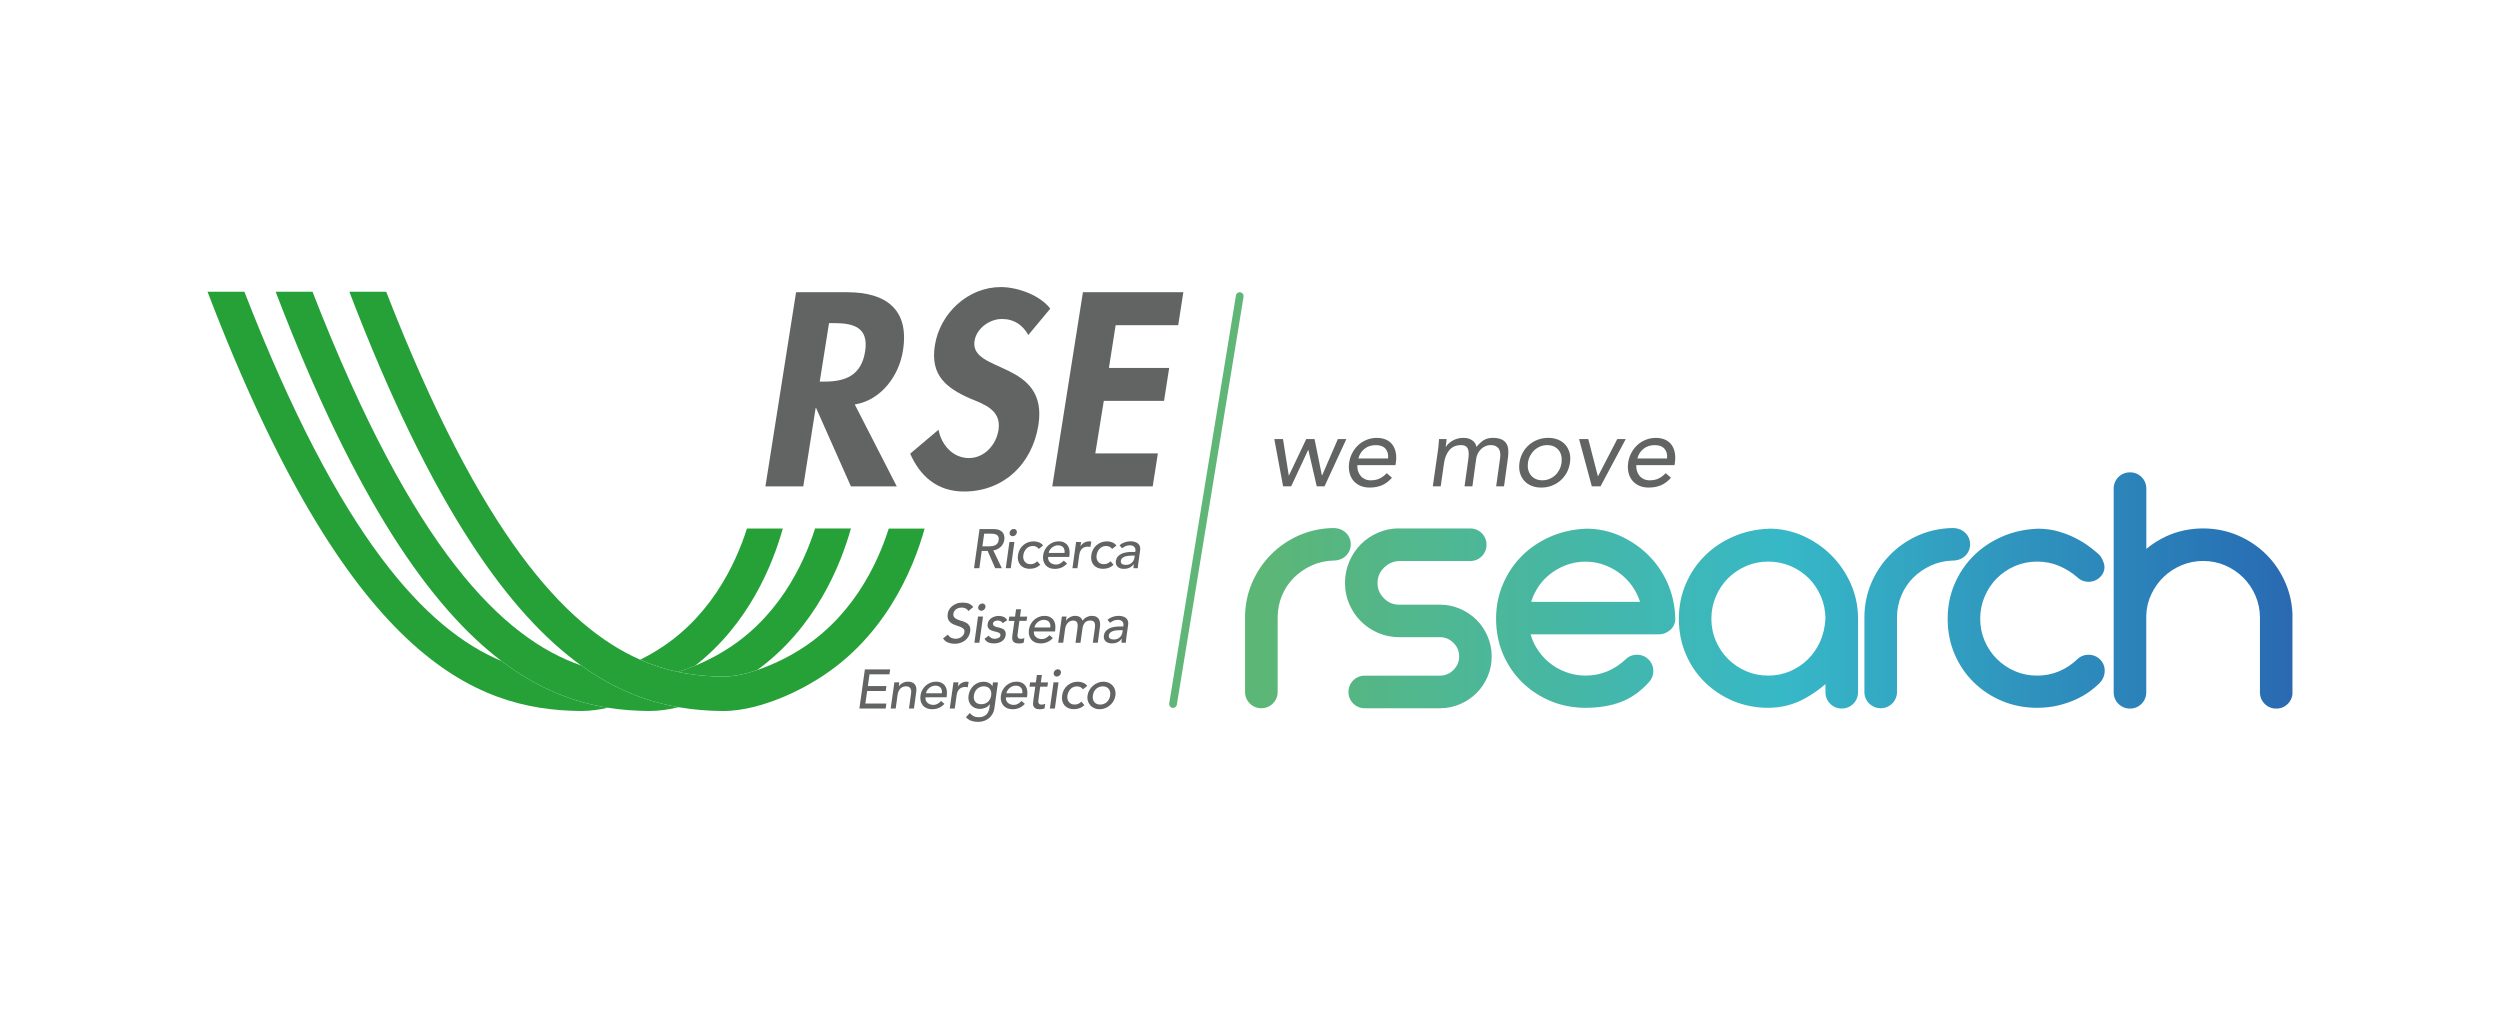 <?xml version="1.0" encoding="UTF-8"?>
<!-- Generator: Adobe Illustrator 27.4.1, SVG Export Plug-In . SVG Version: 6.00 Build 0)  -->
<svg xmlns="http://www.w3.org/2000/svg" xmlns:xlink="http://www.w3.org/1999/xlink" version="1.1" id="Livello_1" x="0px" y="0px" viewBox="0 0 841.89 339.76" style="enable-background:new 0 0 841.89 339.76;" xml:space="preserve">
<style type="text/css">
	.st0{fill:#5FB677;}
	
		.st1{clip-path:url(#SVGID_00000051375042132334168410000001737815975333348499_);fill:url(#SVGID_00000140016517096830090300000014784100503134360255_);}
	.st2{fill:#626464;}
	.st3{fill:#25A138;}
</style>
<g>
	<path class="st0" d="M417.7,98.43c-0.7-0.13-1.37,0.36-1.49,1.07l-22.47,137.39c-0.11,0.7,0.37,1.37,1.09,1.49   c0.07,0.01,0.13,0.01,0.2,0.01c0.64,0,1.18-0.46,1.28-1.09l22.47-137.39C418.88,99.21,418.4,98.54,417.7,98.43z"></path>
	<g>
		<defs>
			<path id="SVGID_1_" d="M517.4,198.64c1.09-1.91,2.49-3.57,4.15-4.95c1.67-1.39,3.59-2.51,5.7-3.33c2.08-0.81,4.32-1.22,6.66-1.22     c2.33,0,4.57,0.41,6.66,1.22c2.11,0.82,4.03,1.95,5.7,3.34c1.66,1.38,3.09,3.05,4.22,4.97c0.75,1.27,1.35,2.61,1.8,4.01h-36.65     C516.08,201.26,516.67,199.91,517.4,198.64 M534.07,178.05c-4.28,0.17-8.31,1.07-11.98,2.68c-3.67,1.61-6.9,3.79-9.59,6.48     c-2.7,2.7-4.84,5.89-6.37,9.49c-1.54,3.61-2.32,7.54-2.32,11.68c0,4.3,0.8,8.33,2.38,11.99c1.57,3.65,3.76,6.84,6.51,9.5     c2.73,2.65,5.94,4.75,9.55,6.24c3.61,1.49,7.53,2.25,11.67,2.25c4.43,0,8.41-0.65,11.84-1.93c3.5-1.31,6.67-3.53,9.44-6.62     c1.02-1.04,1.56-2.37,1.56-3.84c0-1.5-0.55-2.84-1.6-3.89c-1.04-1.04-2.39-1.6-3.89-1.6c-1.49,0-2.83,0.55-3.87,1.58     c-1.78,1.7-3.84,3.05-6.11,4.01c-2.26,0.95-4.74,1.44-7.37,1.44c-2.34,0-4.6-0.41-6.73-1.23c-2.14-0.82-4.07-1.95-5.74-3.37     c-1.67-1.42-3.09-3.13-4.23-5.09c-0.77-1.32-1.36-2.72-1.77-4.2h43.2c1.39,0,2.68-0.5,3.84-1.5c0.89-0.77,1.9-2.18,1.64-4.59     c-0.17-4.03-1.08-7.87-2.68-11.41c-1.61-3.55-3.82-6.7-6.55-9.36c-2.72-2.64-5.88-4.77-9.38-6.34     c-3.55-1.59-7.37-2.39-11.36-2.39L534.07,178.05z M588.04,226.03c-2.31-0.99-4.37-2.38-6.11-4.12c-1.74-1.74-3.13-3.79-4.12-6.11     c-0.99-2.29-1.49-4.79-1.49-7.42c0-2.63,0.5-5.15,1.5-7.49c0.99-2.35,2.38-4.42,4.12-6.16c1.74-1.74,3.79-3.13,6.11-4.12     c2.3-0.99,4.79-1.49,7.42-1.49c2.63,0,5.15,0.5,7.48,1.49c2.35,1,4.42,2.38,6.16,4.12c1.74,1.74,3.12,3.81,4.12,6.16     c0.99,2.33,1.49,4.83,1.5,7.44c-0.15,2.79-0.75,5.37-1.77,7.68c-1.03,2.32-2.44,4.35-4.18,6.06c-1.74,1.7-3.78,3.05-6.05,4.01     c-2.26,0.95-4.7,1.44-7.25,1.44C592.83,227.52,590.34,227.02,588.04,226.03 M595.62,178.05c-4.28,0.17-8.31,1.07-11.98,2.68     c-3.67,1.61-6.9,3.79-9.59,6.48c-2.7,2.7-4.84,5.89-6.37,9.49c-1.54,3.61-2.32,7.54-2.32,11.68c0,4.3,0.8,8.33,2.38,11.99     c1.57,3.65,3.76,6.84,6.51,9.5c2.73,2.65,5.94,4.75,9.55,6.24c3.61,1.49,7.53,2.25,11.67,2.25c4.53,0,8.8-1.13,12.7-3.35     c2.39-1.36,4.59-2.91,6.56-4.63v2.73c0,1.5,0.55,2.84,1.6,3.89c1.04,1.04,2.39,1.6,3.89,1.6c1.5,0,2.84-0.55,3.89-1.6     c1.04-1.05,1.6-2.39,1.6-3.89v-24.74c0-4.15-0.82-8.11-2.44-11.77c-1.61-3.63-3.81-6.86-6.54-9.59     c-2.73-2.73-5.93-4.93-9.52-6.54c-3.62-1.62-7.49-2.45-11.48-2.45L595.62,178.05z M686.14,178.05     c-4.28,0.17-8.31,1.07-11.98,2.68c-3.67,1.61-6.9,3.79-9.59,6.48c-2.7,2.7-4.84,5.89-6.37,9.49c-1.54,3.61-2.32,7.54-2.32,11.68     c0,4.3,0.8,8.34,2.38,11.99c1.57,3.65,3.76,6.84,6.51,9.5c2.73,2.65,5.95,4.75,9.55,6.24c3.61,1.49,7.53,2.25,11.67,2.25     c2.57,0,4.98-0.28,7.18-0.81c2.18-0.53,4.19-1.23,5.97-2.05c1.78-0.83,3.35-1.74,4.66-2.71c1.28-0.95,2.31-1.82,3.08-2.58     c1.2-1.19,1.83-2.58,1.89-4.11c0.06-1.56-0.47-2.95-1.54-4.01c-1.04-1.04-2.39-1.6-3.89-1.6c-1.49,0-2.83,0.55-3.87,1.58     c-1.78,1.7-3.84,3.06-6.11,4.01c-2.26,0.95-4.74,1.44-7.37,1.44c-2.63,0-5.12-0.5-7.42-1.49c-2.31-1-4.37-2.38-6.11-4.12     c-1.74-1.74-3.13-3.79-4.12-6.11c-0.99-2.29-1.49-4.79-1.49-7.42c0-2.63,0.5-5.15,1.5-7.49c0.99-2.35,2.38-4.42,4.12-6.16     c1.74-1.74,3.79-3.13,6.11-4.12c2.3-0.99,4.79-1.49,7.42-1.49c2.63,0,5.11,0.48,7.37,1.44c2.29,0.96,4.35,2.25,6.14,3.81     c1.04,1.01,2.36,1.55,3.84,1.55c1.5,0,2.84-0.55,3.89-1.6c1.35-1.35,1.78-3.04,1.21-4.76c-0.46-1.38-1.04-2.36-1.77-2.98     c-0.82-0.74-1.85-1.57-3.15-2.55c-1.33-1-2.86-1.94-4.55-2.8c-1.7-0.87-3.62-1.62-5.71-2.24c-2.15-0.63-4.52-0.95-7.03-0.95     L686.14,178.05z M471.19,177.93c-2.51,0-4.9,0.49-7.12,1.44c-2.2,0.95-4.15,2.27-5.79,3.91c-1.65,1.65-2.96,3.62-3.91,5.86     c-0.95,2.25-1.44,4.66-1.44,7.17c0,2.51,0.48,4.91,1.44,7.12c0.95,2.2,2.27,4.15,3.91,5.79c1.64,1.64,3.59,2.96,5.79,3.91     c2.22,0.96,4.61,1.44,7.12,1.44h13.72c1.77,0,3.26,0.63,4.55,1.92c1.29,1.29,1.92,2.78,1.92,4.56c0,1.77-0.63,3.26-1.92,4.56     c-1.29,1.29-2.78,1.92-4.55,1.92h-25.32c-1.5,0-2.84,0.55-3.89,1.6c-1.04,1.04-1.6,2.39-1.6,3.89c0,1.5,0.55,2.84,1.6,3.89     c1.04,1.04,2.39,1.6,3.89,1.6h25.32c2.35,0,4.63-0.46,6.76-1.38c2.12-0.91,3.99-2.17,5.56-3.73c1.57-1.57,2.83-3.44,3.73-5.56     c0.92-2.14,1.38-4.41,1.38-6.77c0-2.35-0.46-4.63-1.38-6.77c-0.91-2.12-2.17-4-3.73-5.56c-1.57-1.57-3.44-2.82-5.56-3.73     c-2.14-0.92-4.41-1.38-6.76-1.38h-13.72c-2.01,0-3.69-0.7-5.14-2.15c-1.45-1.45-2.16-3.13-2.16-5.14c0-2.01,0.71-3.69,2.16-5.14     c1.46-1.46,3.15-2.2,5.17-2.27h23.89c1.5,0,2.84-0.55,3.89-1.6c1.04-1.04,1.6-2.39,1.6-3.88c0-1.5-0.55-2.84-1.6-3.89     c-1.04-1.04-2.39-1.6-3.89-1.6H471.19z M448.87,177.82c-4.06,0.08-7.92,0.93-11.49,2.5c-3.56,1.57-6.73,3.76-9.42,6.49     c-2.69,2.73-4.83,5.94-6.36,9.54c-1.54,3.61-2.32,7.5-2.32,11.57v25.09c0,1.5,0.55,2.84,1.6,3.89c1.04,1.04,2.39,1.6,3.89,1.6     c1.5,0,2.84-0.55,3.89-1.6c1.04-1.04,1.6-2.39,1.6-3.89v-25.09c0-2.56,0.49-5.02,1.44-7.32c0.96-2.31,2.3-4.33,4-6.03     c1.71-1.71,3.74-3.1,6.02-4.14c2.26-1.02,4.69-1.58,7.24-1.65c1.72-0.01,3.14-0.53,4.23-1.56c1.11-1.05,1.69-2.4,1.69-3.92     c0-1.52-0.58-2.87-1.69-3.92c-1.09-1.04-2.53-1.56-4.26-1.56H448.87z M657.44,177.82c-4.06,0.08-7.92,0.93-11.49,2.5     c-3.56,1.57-6.73,3.76-9.42,6.49c-2.69,2.73-4.83,5.94-6.36,9.54c-1.54,3.61-2.32,7.5-2.32,11.57v25.09c0,1.5,0.55,2.84,1.6,3.89     c1.05,1.04,2.39,1.6,3.89,1.6c1.5,0,2.84-0.55,3.89-1.6c1.04-1.04,1.6-2.39,1.6-3.89v-25.09c0-2.56,0.49-5.02,1.44-7.32     c0.96-2.31,2.3-4.33,4-6.03c1.71-1.71,3.74-3.1,6.02-4.14c2.26-1.02,4.69-1.58,7.24-1.65c1.72-0.01,3.14-0.53,4.23-1.56     c1.11-1.05,1.69-2.4,1.69-3.92c0-1.52-0.59-2.87-1.69-3.92c-1.09-1.04-2.53-1.56-4.26-1.56H657.44z M713.39,160.65     c-1.04,1.04-1.6,2.39-1.6,3.89v68.59c0,1.5,0.55,2.84,1.6,3.89c1.04,1.04,2.39,1.6,3.89,1.6c1.5,0,2.84-0.55,3.89-1.6     c1.04-1.05,1.6-2.39,1.6-3.89v-25.88c0.07-2.53,0.64-4.93,1.7-7.14c1.07-2.25,2.48-4.21,4.18-5.85c1.71-1.63,3.73-2.95,6.01-3.91     c2.26-0.95,4.7-1.44,7.25-1.44c2.62,0,5.12,0.5,7.42,1.49c2.31,1,4.37,2.39,6.11,4.12c1.74,1.74,3.13,3.79,4.12,6.11     c0.99,2.3,1.49,4.79,1.49,7.42v25.09c0,1.5,0.55,2.84,1.6,3.89c1.05,1.04,2.39,1.6,3.89,1.6c1.5,0,2.84-0.55,3.89-1.6     c1.04-1.04,1.6-2.39,1.6-3.89v-25.09c0-4.14-0.8-8.09-2.38-11.75c-1.57-3.64-3.73-6.85-6.43-9.54c-2.69-2.69-5.9-4.86-9.54-6.43     c-3.66-1.58-7.61-2.38-11.75-2.38c-4.47,0-8.68,0.91-12.51,2.69c-2.42,1.13-4.63,2.53-6.63,4.19v-20.28c0-1.5-0.55-2.84-1.6-3.89     s-2.39-1.6-3.89-1.6C715.78,159.06,714.43,159.61,713.39,160.65"></path>
		</defs>
		<clipPath id="SVGID_00000024713520267723844490000003817935884298822322_">
			<use xlink:href="#SVGID_1_" style="overflow:visible;"></use>
		</clipPath>
		
			<linearGradient id="SVGID_00000086661576376842662920000015119471475343274679_" gradientUnits="userSpaceOnUse" x1="-711.408" y1="2866.481" x2="-710.887" y2="2866.481" gradientTransform="matrix(676.28 0 0 -676.28 481530.25 1938741.125)">
			<stop offset="0" style="stop-color:#5CB675"></stop>
			<stop offset="0.507" style="stop-color:#37B8C7"></stop>
			<stop offset="0.945" style="stop-color:#2873B5"></stop>
			<stop offset="1" style="stop-color:#2B69B1"></stop>
		</linearGradient>
		
			<rect x="419.28" y="159.06" style="clip-path:url(#SVGID_00000024713520267723844490000003817935884298822322_);fill:url(#SVGID_00000086661576376842662920000015119471475343274679_);" width="352.72" height="79.55"></rect>
	</g>
	<g>
		<path class="st2" d="M301.99,163.79h-15.44l-11.71-26.36h-0.17l-4.16,26.36h-12.75l10.32-65.38h17.26    c12.92,0,20.99,5.72,18.73,19.68c-1.3,8.32-7.2,16.65-16.22,18.12L301.99,163.79z M276.06,128.5h1.65    c7.02,0,12.31-2.08,13.61-10.06c1.3-8.06-3.64-9.63-10.41-9.63h-1.73L276.06,128.5z"></path>
		<path class="st2" d="M346.3,112.8c-1.91-3.3-4.68-5.38-8.93-5.38c-4.08,0-8.5,3.12-9.19,7.37c-1.73,11.01,24.97,6.42,21.51,28.36    c-2.08,13.09-11.71,22.37-25.06,22.37c-9.02,0-14.83-5.2-18.12-12.75l9.54-8.06c0.95,5.03,4.77,9.54,10.23,9.54    c5.2,0,9.19-4.42,9.97-9.45c1.04-6.76-4.86-8.67-9.71-10.67c-7.8-3.47-13.35-7.72-11.71-17.86c1.73-10.84,11.19-19.6,22.2-19.6    c5.81,0,13.36,2.86,16.65,7.28L346.3,112.8z"></path>
		<polygon class="st2" points="375.7,109.51 373.44,123.9 393.73,123.9 392,135 371.71,135 368.85,152.69 389.92,152.69     388.18,163.79 354.36,163.79 364.68,98.41 398.5,98.41 396.77,109.51   "></polygon>
		<path class="st2" d="M329.86,178.16h1.71h2.93c0.84,0,1.53,0.12,2.04,0.34c0.52,0.23,0.91,0.52,1.17,0.88    c0.27,0.35,0.43,0.75,0.49,1.19c0.06,0.44,0.06,0.87,0,1.28c-0.06,0.42-0.19,0.83-0.39,1.22c-0.2,0.39-0.46,0.75-0.79,1.06    c-0.33,0.32-0.7,0.58-1.13,0.8c-0.43,0.22-0.89,0.35-1.4,0.4l2.89,6.02h-2.24l-2.55-5.81h-1.99l-0.8,5.81h-1.79L329.86,178.16z     M330.83,183.97h2.35c0.35,0,0.7-0.03,1.04-0.08c0.35-0.06,0.67-0.16,0.96-0.31c0.29-0.15,0.54-0.36,0.74-0.64    c0.2-0.28,0.33-0.64,0.39-1.09c0.06-0.45,0.03-0.81-0.09-1.09c-0.12-0.28-0.31-0.49-0.55-0.64c-0.24-0.15-0.53-0.25-0.87-0.31    c-0.34-0.06-0.68-0.08-1.02-0.08h-2.35L330.83,183.97z"></path>
		<path class="st2" d="M339.93,182.52h1.68l-1.23,8.83h-1.68L339.93,182.52z M339.98,179.35c0.05-0.34,0.21-0.62,0.48-0.87    c0.27-0.24,0.58-0.36,0.91-0.36c0.33,0,0.61,0.12,0.82,0.36c0.21,0.24,0.29,0.53,0.24,0.87c-0.05,0.34-0.21,0.62-0.48,0.87    c-0.27,0.24-0.58,0.36-0.91,0.36c-0.34,0-0.61-0.12-0.82-0.36C340.01,179.97,339.93,179.68,339.98,179.35"></path>
		<path class="st2" d="M349.84,184.86c-0.26-0.32-0.55-0.57-0.86-0.74c-0.32-0.17-0.71-0.25-1.18-0.25c-0.46,0-0.87,0.08-1.24,0.25    c-0.37,0.17-0.68,0.4-0.96,0.69c-0.27,0.29-0.49,0.63-0.66,1.01c-0.17,0.38-0.28,0.77-0.34,1.18c-0.06,0.41-0.05,0.8,0.04,1.16    c0.09,0.37,0.24,0.69,0.45,0.96c0.21,0.27,0.48,0.49,0.81,0.64c0.33,0.16,0.71,0.23,1.14,0.23c0.47,0,0.89-0.08,1.24-0.25    c0.36-0.17,0.7-0.41,1.02-0.74l1.02,1.19c-0.51,0.48-1.07,0.83-1.67,1.04c-0.6,0.21-1.23,0.32-1.87,0.32    c-0.68,0-1.29-0.11-1.83-0.34c-0.53-0.22-0.98-0.54-1.32-0.94c-0.35-0.4-0.6-0.89-0.75-1.45c-0.15-0.57-0.17-1.19-0.07-1.87    c0.09-0.68,0.28-1.31,0.59-1.88c0.3-0.57,0.69-1.06,1.16-1.47c0.47-0.41,1-0.73,1.59-0.96s1.24-0.34,1.94-0.34    c0.65,0,1.25,0.12,1.8,0.34s1.02,0.58,1.39,1.05L349.84,184.86z"></path>
		<path class="st2" d="M352.97,187.55c-0.05,0.38-0.01,0.74,0.11,1.05c0.12,0.32,0.31,0.59,0.55,0.81c0.24,0.22,0.54,0.4,0.88,0.52    c0.34,0.12,0.71,0.19,1.1,0.19c0.52,0,0.99-0.12,1.41-0.36c0.42-0.24,0.82-0.56,1.21-0.96l1.12,0.97    c-1.09,1.21-2.48,1.81-4.16,1.81c-0.7,0-1.31-0.12-1.84-0.35c-0.53-0.24-0.96-0.56-1.29-0.98c-0.34-0.42-0.57-0.91-0.71-1.47    c-0.14-0.57-0.16-1.18-0.06-1.84c0.09-0.66,0.29-1.27,0.6-1.84c0.31-0.57,0.7-1.06,1.16-1.47c0.47-0.42,0.99-0.74,1.58-0.98    c0.59-0.24,1.21-0.35,1.87-0.35c0.78,0,1.43,0.14,1.93,0.41c0.5,0.27,0.9,0.63,1.18,1.07c0.29,0.44,0.47,0.94,0.54,1.49    c0.07,0.55,0.07,1.11,0,1.69l-0.09,0.6H352.97z M358.49,186.21c0.04-0.37,0.02-0.71-0.04-1.02c-0.06-0.31-0.18-0.58-0.36-0.81    c-0.18-0.23-0.41-0.41-0.71-0.54c-0.3-0.13-0.66-0.2-1.09-0.2c-0.41,0-0.8,0.08-1.16,0.23c-0.36,0.16-0.69,0.36-0.97,0.61    c-0.28,0.25-0.51,0.52-0.69,0.83c-0.17,0.31-0.28,0.61-0.32,0.9H358.49z"></path>
		<path class="st2" d="M362.38,182.52h1.68l-0.19,1.36h0.04c0.29-0.47,0.7-0.85,1.23-1.15c0.53-0.29,1.08-0.44,1.64-0.44    c0.27,0,0.52,0.04,0.73,0.11l-0.34,1.81c-0.14-0.04-0.27-0.07-0.4-0.09c-0.13-0.02-0.26-0.04-0.4-0.04    c-0.82,0-1.48,0.23-1.98,0.69c-0.5,0.46-0.81,1.17-0.95,2.14l-0.61,4.43h-1.68L362.38,182.52z"></path>
		<path class="st2" d="M374.52,184.86c-0.26-0.32-0.55-0.57-0.86-0.74c-0.32-0.17-0.71-0.25-1.18-0.25c-0.46,0-0.87,0.08-1.24,0.25    c-0.37,0.17-0.68,0.4-0.96,0.69c-0.27,0.29-0.49,0.63-0.66,1.01c-0.17,0.38-0.28,0.77-0.34,1.18c-0.06,0.41-0.05,0.8,0.04,1.16    c0.09,0.37,0.24,0.69,0.45,0.96c0.21,0.27,0.48,0.49,0.81,0.64c0.33,0.16,0.71,0.23,1.14,0.23c0.47,0,0.89-0.08,1.24-0.25    c0.36-0.17,0.7-0.41,1.02-0.74l1.02,1.19c-0.51,0.48-1.07,0.83-1.67,1.04c-0.6,0.21-1.23,0.32-1.87,0.32    c-0.68,0-1.29-0.11-1.83-0.34c-0.53-0.22-0.98-0.54-1.32-0.94c-0.35-0.4-0.6-0.89-0.74-1.45c-0.15-0.57-0.17-1.19-0.07-1.87    c0.09-0.68,0.28-1.31,0.59-1.88c0.3-0.57,0.69-1.06,1.16-1.47c0.47-0.41,1-0.73,1.59-0.96s1.24-0.34,1.94-0.34    c0.65,0,1.25,0.12,1.8,0.34c0.55,0.23,1.02,0.58,1.39,1.05L374.52,184.86z"></path>
		<path class="st2" d="M376.99,183.6c0.53-0.44,1.13-0.76,1.78-0.98c0.65-0.22,1.29-0.33,1.91-0.33c0.65,0,1.19,0.08,1.64,0.24    c0.45,0.16,0.8,0.38,1.06,0.65c0.26,0.27,0.43,0.59,0.52,0.94c0.09,0.35,0.11,0.72,0.06,1.11l-0.63,4.51    c-0.05,0.31-0.09,0.6-0.11,0.86c-0.03,0.26-0.04,0.51-0.04,0.75h-1.49c0.01-0.22,0.03-0.45,0.05-0.67    c0.02-0.22,0.05-0.45,0.08-0.67h-0.04c-0.46,0.57-0.96,0.98-1.5,1.21c-0.54,0.24-1.15,0.35-1.82,0.35c-0.41,0-0.79-0.06-1.15-0.17    c-0.35-0.11-0.66-0.28-0.9-0.5c-0.25-0.22-0.43-0.5-0.55-0.83c-0.12-0.33-0.15-0.71-0.08-1.15c0.08-0.57,0.27-1.05,0.58-1.43    c0.31-0.39,0.71-0.7,1.18-0.94c0.48-0.24,1.02-0.42,1.62-0.52c0.6-0.11,1.24-0.16,1.91-0.16h1.23l0.06-0.37    c0.04-0.22,0.03-0.45-0.03-0.67c-0.06-0.22-0.16-0.43-0.31-0.61c-0.15-0.18-0.35-0.32-0.6-0.43c-0.25-0.11-0.55-0.16-0.91-0.16    c-0.32,0-0.61,0.03-0.87,0.09c-0.25,0.06-0.48,0.14-0.69,0.23c-0.2,0.09-0.4,0.2-0.58,0.33c-0.18,0.12-0.36,0.24-0.53,0.35    L376.99,183.6z M381.24,187.1c-0.4,0-0.81,0.02-1.23,0.07c-0.42,0.04-0.82,0.13-1.18,0.25c-0.36,0.12-0.67,0.3-0.92,0.52    c-0.25,0.22-0.4,0.51-0.45,0.86c-0.08,0.51,0.04,0.88,0.36,1.1c0.31,0.22,0.76,0.34,1.35,0.34c0.46,0,0.86-0.08,1.21-0.23    c0.34-0.15,0.63-0.36,0.87-0.61c0.24-0.25,0.42-0.52,0.55-0.83c0.13-0.3,0.22-0.61,0.25-0.9l0.09-0.56H381.24z"></path>
		<path class="st2" d="M319.24,213.7c0.25,0.48,0.61,0.84,1.09,1.07c0.48,0.23,0.98,0.34,1.52,0.34c0.3,0,0.61-0.05,0.92-0.14    c0.32-0.09,0.61-0.23,0.89-0.42c0.28-0.19,0.52-0.42,0.73-0.69c0.2-0.27,0.33-0.59,0.38-0.95c0.07-0.51-0.03-0.9-0.32-1.17    c-0.29-0.27-0.66-0.49-1.11-0.67c-0.45-0.18-0.95-0.35-1.49-0.52c-0.54-0.17-1.03-0.4-1.47-0.7c-0.44-0.3-0.79-0.7-1.03-1.2    c-0.25-0.5-0.31-1.18-0.19-2.04c0.05-0.39,0.19-0.79,0.42-1.23c0.23-0.44,0.55-0.83,0.97-1.19c0.42-0.36,0.92-0.66,1.52-0.9    c0.6-0.24,1.29-0.36,2.09-0.36c0.36,0,0.71,0.02,1.05,0.07c0.34,0.04,0.66,0.12,0.97,0.23c0.3,0.11,0.59,0.27,0.85,0.47    c0.26,0.2,0.5,0.45,0.71,0.75l-1.64,1.32c-0.17-0.35-0.45-0.63-0.83-0.84c-0.38-0.21-0.83-0.32-1.35-0.32    c-0.5,0-0.92,0.07-1.27,0.2c-0.35,0.13-0.63,0.3-0.86,0.5c-0.22,0.21-0.39,0.43-0.51,0.66c-0.12,0.24-0.19,0.45-0.21,0.65    c-0.07,0.56,0.03,0.99,0.31,1.29c0.28,0.3,0.65,0.54,1.1,0.73c0.45,0.19,0.95,0.35,1.49,0.5c0.54,0.15,1.03,0.36,1.48,0.62    c0.45,0.27,0.8,0.63,1.05,1.08c0.25,0.45,0.33,1.08,0.21,1.87c-0.1,0.63-0.3,1.21-0.61,1.71c-0.31,0.51-0.7,0.94-1.16,1.29    c-0.46,0.35-0.98,0.61-1.57,0.8c-0.58,0.19-1.19,0.28-1.83,0.28c-0.86,0-1.64-0.15-2.35-0.44c-0.71-0.29-1.24-0.76-1.6-1.39    L319.24,213.7z"></path>
		<path class="st2" d="M329.36,207.62h1.68l-1.23,8.83h-1.68L329.36,207.62z M329.41,204.45c0.05-0.34,0.21-0.62,0.48-0.87    c0.27-0.24,0.58-0.36,0.91-0.36c0.33,0,0.61,0.12,0.82,0.36c0.21,0.24,0.29,0.53,0.24,0.87c-0.05,0.34-0.21,0.62-0.48,0.87    c-0.27,0.24-0.58,0.36-0.91,0.36c-0.34,0-0.61-0.12-0.82-0.36C329.45,205.08,329.36,204.79,329.41,204.45"></path>
		<path class="st2" d="M337.67,209.84c-0.16-0.25-0.38-0.46-0.64-0.62c-0.27-0.17-0.61-0.25-1.03-0.25c-0.4,0-0.76,0.08-1.07,0.25    c-0.32,0.17-0.49,0.41-0.53,0.74c-0.04,0.26,0.02,0.47,0.16,0.63c0.14,0.16,0.32,0.29,0.54,0.39c0.22,0.1,0.45,0.17,0.7,0.22    c0.25,0.05,0.47,0.09,0.65,0.13c0.35,0.09,0.67,0.19,0.97,0.32c0.3,0.12,0.55,0.29,0.75,0.48c0.21,0.2,0.35,0.44,0.44,0.73    c0.09,0.29,0.11,0.63,0.06,1.04c-0.07,0.5-0.24,0.92-0.49,1.28c-0.26,0.35-0.57,0.64-0.94,0.87c-0.37,0.22-0.78,0.38-1.22,0.48    c-0.44,0.1-0.88,0.15-1.31,0.15c-0.73,0-1.36-0.11-1.87-0.34c-0.52-0.22-0.95-0.63-1.31-1.23l1.4-1.04    c0.24,0.27,0.51,0.52,0.82,0.73c0.31,0.21,0.71,0.32,1.2,0.32c0.44,0,0.86-0.09,1.26-0.27c0.4-0.18,0.63-0.46,0.69-0.85    c0.04-0.25-0.01-0.45-0.14-0.61c-0.13-0.16-0.3-0.29-0.51-0.38c-0.21-0.09-0.43-0.17-0.67-0.22c-0.24-0.06-0.45-0.1-0.63-0.14    c-0.35-0.09-0.68-0.19-0.99-0.3c-0.31-0.11-0.58-0.26-0.8-0.45c-0.22-0.19-0.39-0.42-0.5-0.71c-0.11-0.29-0.13-0.64-0.07-1.06    c0.06-0.46,0.21-0.86,0.46-1.2s0.54-0.62,0.89-0.85c0.35-0.22,0.73-0.39,1.16-0.5c0.42-0.11,0.84-0.17,1.25-0.17    c0.6,0,1.15,0.11,1.67,0.34c0.52,0.22,0.9,0.6,1.15,1.12L337.67,209.84z"></path>
		<path class="st2" d="M345.7,209.08h-2.41l-0.55,4.01c-0.04,0.25-0.06,0.49-0.08,0.74c-0.02,0.24,0,0.46,0.05,0.65    c0.05,0.19,0.15,0.35,0.31,0.47c0.16,0.12,0.39,0.18,0.72,0.18c0.2,0,0.41-0.02,0.62-0.06c0.22-0.04,0.42-0.11,0.61-0.2    l-0.23,1.53c-0.11,0.06-0.24,0.11-0.38,0.15c-0.14,0.04-0.29,0.06-0.43,0.08c-0.14,0.02-0.28,0.03-0.41,0.05    c-0.13,0.01-0.24,0.02-0.33,0.02c-0.65,0-1.14-0.09-1.47-0.27c-0.33-0.18-0.56-0.41-0.69-0.7c-0.13-0.29-0.19-0.61-0.17-0.96    c0.02-0.35,0.05-0.71,0.1-1.07l0.65-4.6h-1.94l0.21-1.45h1.94l0.35-2.48h1.68l-0.35,2.48h2.42L345.7,209.08z"></path>
		<path class="st2" d="M348.18,212.65c-0.05,0.39-0.01,0.74,0.11,1.05c0.12,0.32,0.31,0.59,0.55,0.81c0.24,0.22,0.54,0.4,0.88,0.52    c0.34,0.12,0.71,0.19,1.1,0.19c0.52,0,0.99-0.12,1.41-0.36c0.42-0.24,0.82-0.56,1.21-0.96l1.12,0.97    c-1.09,1.21-2.48,1.81-4.16,1.81c-0.7,0-1.31-0.12-1.84-0.35c-0.53-0.24-0.96-0.56-1.29-0.98c-0.34-0.42-0.57-0.91-0.71-1.47    c-0.14-0.57-0.16-1.18-0.06-1.84c0.09-0.66,0.29-1.27,0.6-1.84c0.31-0.57,0.7-1.06,1.16-1.47c0.47-0.42,0.99-0.74,1.58-0.98    c0.59-0.24,1.21-0.35,1.87-0.35c0.78,0,1.42,0.14,1.93,0.41c0.5,0.27,0.9,0.63,1.18,1.07c0.29,0.44,0.47,0.94,0.54,1.49    c0.07,0.55,0.07,1.11,0,1.69l-0.09,0.6H348.18z M353.7,211.31c0.04-0.37,0.02-0.71-0.04-1.02c-0.06-0.31-0.18-0.58-0.36-0.81    c-0.18-0.23-0.41-0.41-0.71-0.54c-0.3-0.13-0.66-0.2-1.09-0.2c-0.41,0-0.8,0.08-1.16,0.23c-0.36,0.16-0.69,0.36-0.97,0.61    c-0.28,0.25-0.51,0.52-0.69,0.83c-0.17,0.3-0.28,0.61-0.32,0.9H353.7z"></path>
		<path class="st2" d="M357.59,207.62h1.57l-0.19,1.38h0.04c0.06-0.12,0.18-0.28,0.35-0.47c0.17-0.19,0.4-0.36,0.67-0.53    c0.27-0.17,0.58-0.31,0.92-0.43c0.34-0.12,0.71-0.18,1.11-0.18c1.28,0,2.12,0.55,2.51,1.64c0.37-0.55,0.84-0.96,1.39-1.23    c0.56-0.27,1.1-0.41,1.64-0.41c0.68,0,1.22,0.11,1.63,0.34c0.4,0.22,0.7,0.52,0.89,0.89c0.19,0.37,0.3,0.78,0.33,1.25    c0.03,0.47,0.01,0.95-0.07,1.44l-0.69,5.14h-1.68l0.69-4.92c0.05-0.34,0.07-0.66,0.07-0.97c-0.01-0.31-0.06-0.58-0.16-0.82    c-0.1-0.24-0.27-0.43-0.49-0.57c-0.23-0.14-0.55-0.21-0.96-0.21c-0.81,0-1.42,0.25-1.84,0.75c-0.42,0.5-0.68,1.14-0.79,1.92    l-0.67,4.83h-1.68l0.63-4.62c0.06-0.42,0.1-0.81,0.1-1.16c0.01-0.35-0.04-0.65-0.13-0.9c-0.09-0.25-0.25-0.45-0.47-0.6    c-0.22-0.14-0.54-0.21-0.95-0.21c-0.3,0-0.6,0.06-0.89,0.18c-0.3,0.12-0.57,0.3-0.81,0.53c-0.24,0.24-0.45,0.54-0.62,0.9    c-0.17,0.37-0.3,0.8-0.37,1.29l-0.63,4.58h-1.68L357.59,207.62z"></path>
		<path class="st2" d="M372.95,208.7c0.53-0.44,1.13-0.76,1.78-0.98c0.65-0.22,1.29-0.33,1.91-0.33c0.65,0,1.19,0.08,1.64,0.24    c0.45,0.16,0.8,0.38,1.06,0.65c0.26,0.27,0.43,0.59,0.52,0.94c0.09,0.35,0.11,0.72,0.06,1.11l-0.63,4.51    c-0.05,0.31-0.09,0.6-0.11,0.86c-0.02,0.26-0.04,0.51-0.04,0.75h-1.49c0.01-0.22,0.03-0.45,0.05-0.67    c0.02-0.22,0.05-0.45,0.08-0.67h-0.04c-0.46,0.57-0.96,0.98-1.5,1.21c-0.54,0.24-1.15,0.35-1.82,0.35c-0.41,0-0.79-0.06-1.15-0.17    c-0.35-0.11-0.66-0.28-0.9-0.5c-0.25-0.22-0.43-0.5-0.55-0.83c-0.12-0.33-0.15-0.71-0.08-1.15c0.08-0.57,0.27-1.05,0.58-1.43    c0.31-0.39,0.71-0.7,1.18-0.94c0.48-0.24,1.02-0.42,1.62-0.52c0.6-0.11,1.24-0.16,1.91-0.16h1.23l0.06-0.37    c0.04-0.22,0.03-0.45-0.03-0.67c-0.06-0.22-0.16-0.43-0.31-0.61c-0.15-0.18-0.35-0.32-0.6-0.43c-0.25-0.11-0.55-0.16-0.91-0.16    c-0.32,0-0.61,0.03-0.87,0.09c-0.25,0.06-0.48,0.14-0.69,0.23c-0.2,0.09-0.4,0.2-0.58,0.33c-0.18,0.12-0.36,0.24-0.53,0.35    L372.95,208.7z M377.2,212.21c-0.4,0-0.81,0.02-1.23,0.07c-0.42,0.04-0.82,0.13-1.18,0.25c-0.36,0.12-0.67,0.3-0.92,0.52    c-0.25,0.22-0.4,0.51-0.45,0.86c-0.08,0.51,0.04,0.88,0.36,1.1c0.31,0.22,0.76,0.34,1.35,0.34c0.46,0,0.86-0.08,1.21-0.23    c0.34-0.16,0.63-0.36,0.87-0.61c0.24-0.25,0.42-0.52,0.55-0.83c0.13-0.3,0.22-0.61,0.25-0.9l0.09-0.56H377.2z"></path>
		<polygon class="st2" points="291.25,225.42 293.03,225.42 299.76,225.42 299.52,227.09 292.81,227.09 292.26,231.03     298.51,231.03 298.27,232.7 292.02,232.7 291.42,236.93 298.48,236.93 298.25,238.61 291.13,238.61 289.4,238.61   "></polygon>
		<path class="st2" d="M301.18,229.78h1.68l-0.19,1.36h0.04c0.29-0.47,0.71-0.85,1.27-1.15c0.56-0.29,1.18-0.44,1.86-0.44    c0.42,0,0.82,0.07,1.19,0.2c0.37,0.13,0.69,0.33,0.94,0.61c0.26,0.27,0.44,0.62,0.55,1.05c0.11,0.43,0.12,0.93,0.04,1.52    l-0.78,5.68h-1.68l0.73-5.22c0.05-0.41,0.04-0.76-0.03-1.05c-0.07-0.29-0.18-0.53-0.34-0.71c-0.16-0.18-0.35-0.31-0.59-0.39    c-0.24-0.08-0.48-0.12-0.74-0.12c-0.35,0-0.68,0.06-1,0.17c-0.32,0.11-0.6,0.29-0.86,0.53c-0.25,0.24-0.47,0.55-0.64,0.92    c-0.17,0.37-0.3,0.81-0.37,1.32l-0.63,4.55h-1.68L301.18,229.78z"></path>
		<path class="st2" d="M311.67,234.81c-0.05,0.38-0.01,0.74,0.11,1.05c0.12,0.32,0.31,0.59,0.55,0.81c0.24,0.22,0.54,0.4,0.88,0.52    c0.34,0.12,0.71,0.19,1.1,0.19c0.52,0,0.99-0.12,1.41-0.36c0.42-0.24,0.82-0.56,1.2-0.96l1.12,0.97    c-1.09,1.21-2.48,1.81-4.16,1.81c-0.7,0-1.31-0.12-1.84-0.35c-0.53-0.24-0.96-0.56-1.29-0.98c-0.34-0.42-0.57-0.91-0.71-1.47    c-0.14-0.57-0.16-1.18-0.06-1.84c0.09-0.66,0.29-1.27,0.6-1.84c0.31-0.57,0.7-1.06,1.16-1.47c0.47-0.42,0.99-0.74,1.58-0.98    c0.59-0.24,1.21-0.35,1.87-0.35c0.78,0,1.43,0.14,1.93,0.41c0.5,0.27,0.9,0.63,1.18,1.07c0.29,0.44,0.47,0.94,0.54,1.49    c0.07,0.55,0.07,1.12,0,1.69l-0.09,0.6H311.67z M317.19,233.47c0.04-0.37,0.02-0.71-0.04-1.02c-0.06-0.31-0.18-0.58-0.36-0.81    c-0.18-0.23-0.41-0.41-0.71-0.54c-0.3-0.13-0.66-0.2-1.09-0.2c-0.41,0-0.8,0.08-1.16,0.23s-0.69,0.36-0.97,0.61    c-0.28,0.25-0.51,0.53-0.69,0.83c-0.17,0.3-0.28,0.61-0.32,0.9H317.19z"></path>
		<path class="st2" d="M321.08,229.78h1.68l-0.19,1.36h0.04c0.29-0.47,0.7-0.85,1.23-1.15c0.53-0.29,1.08-0.44,1.64-0.44    c0.27,0,0.52,0.04,0.73,0.11l-0.34,1.81c-0.14-0.04-0.27-0.07-0.4-0.09c-0.13-0.02-0.26-0.04-0.4-0.04    c-0.82,0-1.48,0.23-1.98,0.69c-0.5,0.46-0.81,1.17-0.95,2.14l-0.62,4.44h-1.68L321.08,229.78z"></path>
		<path class="st2" d="M334.87,238.54c-0.1,0.67-0.3,1.28-0.61,1.84c-0.3,0.55-0.7,1.03-1.18,1.44c-0.48,0.4-1.03,0.72-1.66,0.94    c-0.63,0.22-1.3,0.34-2.03,0.34c-0.85,0-1.61-0.12-2.28-0.35c-0.67-0.24-1.28-0.65-1.83-1.23l1.32-1.42    c0.37,0.47,0.8,0.83,1.28,1.07c0.48,0.24,1.04,0.36,1.69,0.36c0.62,0,1.15-0.09,1.58-0.27c0.44-0.18,0.79-0.41,1.07-0.7    c0.28-0.29,0.49-0.61,0.64-0.98c0.15-0.37,0.26-0.74,0.32-1.11l0.17-1.3h-0.06c-0.4,0.53-0.89,0.93-1.47,1.18    c-0.58,0.25-1.18,0.38-1.79,0.38c-0.65,0-1.23-0.12-1.75-0.34c-0.52-0.23-0.95-0.55-1.3-0.95c-0.34-0.4-0.59-0.88-0.74-1.43    c-0.15-0.55-0.17-1.15-0.08-1.8c0.09-0.65,0.28-1.25,0.57-1.82c0.29-0.56,0.66-1.06,1.11-1.48c0.45-0.42,0.97-0.75,1.56-0.99    c0.59-0.24,1.23-0.35,1.91-0.35c0.6,0,1.16,0.13,1.69,0.39c0.53,0.26,0.92,0.63,1.18,1.1h0.04l0.17-1.27h1.68L334.87,238.54z     M331.31,231.12c-0.45,0-0.86,0.08-1.24,0.23c-0.38,0.16-0.71,0.37-1.01,0.63c-0.29,0.27-0.53,0.59-0.72,0.97    c-0.19,0.38-0.31,0.79-0.37,1.24c-0.14,0.89,0.02,1.61,0.47,2.15s1.12,0.81,2.01,0.81c0.9,0,1.64-0.27,2.24-0.81    c0.6-0.54,0.96-1.26,1.1-2.15c0.06-0.45,0.05-0.86-0.03-1.24c-0.08-0.38-0.23-0.7-0.45-0.97c-0.22-0.27-0.49-0.48-0.83-0.63    C332.15,231.2,331.76,231.12,331.31,231.12"></path>
		<path class="st2" d="M338.75,234.81c-0.05,0.38-0.01,0.74,0.11,1.05c0.12,0.32,0.31,0.59,0.55,0.81c0.24,0.22,0.54,0.4,0.88,0.52    c0.34,0.12,0.71,0.19,1.1,0.19c0.52,0,0.99-0.12,1.41-0.36c0.42-0.24,0.82-0.56,1.21-0.96l1.12,0.97    c-1.09,1.21-2.48,1.81-4.16,1.81c-0.7,0-1.31-0.12-1.84-0.35c-0.53-0.24-0.96-0.56-1.3-0.98c-0.34-0.42-0.57-0.91-0.71-1.47    c-0.14-0.57-0.16-1.18-0.06-1.84c0.09-0.66,0.29-1.27,0.6-1.84c0.31-0.57,0.7-1.06,1.16-1.47c0.47-0.42,0.99-0.74,1.58-0.98    c0.59-0.24,1.21-0.35,1.87-0.35c0.78,0,1.42,0.14,1.93,0.41s0.9,0.63,1.18,1.07c0.29,0.44,0.47,0.94,0.54,1.49    c0.08,0.55,0.08,1.12,0,1.69l-0.09,0.6H338.75z M344.27,233.47c0.04-0.37,0.02-0.71-0.04-1.02c-0.06-0.31-0.18-0.58-0.36-0.81    c-0.18-0.23-0.41-0.41-0.71-0.54c-0.3-0.13-0.66-0.2-1.09-0.2c-0.41,0-0.8,0.08-1.16,0.23c-0.36,0.16-0.69,0.36-0.97,0.61    c-0.28,0.25-0.51,0.53-0.69,0.83c-0.18,0.3-0.28,0.61-0.32,0.9H344.27z"></path>
		<path class="st2" d="M352.71,231.23h-2.41l-0.55,4.01c-0.04,0.25-0.06,0.49-0.08,0.74c-0.02,0.24,0,0.46,0.05,0.65    c0.05,0.19,0.15,0.35,0.31,0.47c0.16,0.12,0.39,0.18,0.72,0.18c0.2,0,0.41-0.02,0.62-0.06c0.22-0.04,0.42-0.11,0.61-0.2    l-0.22,1.53c-0.11,0.06-0.24,0.11-0.38,0.15c-0.14,0.04-0.29,0.06-0.43,0.08c-0.14,0.02-0.28,0.03-0.41,0.05    c-0.13,0.01-0.24,0.02-0.33,0.02c-0.65,0-1.14-0.09-1.47-0.27c-0.33-0.18-0.56-0.41-0.69-0.7c-0.13-0.29-0.19-0.61-0.17-0.96    c0.02-0.35,0.05-0.71,0.1-1.07l0.65-4.6h-1.94l0.2-1.45h1.94l0.35-2.48h1.68l-0.35,2.48h2.42L352.71,231.23z"></path>
		<path class="st2" d="M354.78,229.78h1.68l-1.23,8.83h-1.68L354.78,229.78z M354.83,226.61c0.05-0.34,0.21-0.62,0.48-0.87    c0.27-0.24,0.58-0.36,0.91-0.36s0.61,0.12,0.82,0.36c0.21,0.24,0.29,0.53,0.24,0.87c-0.05,0.34-0.21,0.62-0.48,0.87    c-0.27,0.24-0.58,0.36-0.91,0.36s-0.61-0.12-0.82-0.36C354.86,227.23,354.78,226.95,354.83,226.61"></path>
		<path class="st2" d="M364.7,232.13c-0.26-0.32-0.55-0.57-0.86-0.74c-0.32-0.17-0.71-0.25-1.18-0.25c-0.46,0-0.87,0.08-1.24,0.25    c-0.37,0.17-0.68,0.4-0.96,0.69c-0.27,0.29-0.49,0.63-0.66,1.01c-0.17,0.38-0.28,0.77-0.34,1.18c-0.06,0.41-0.05,0.8,0.04,1.16    c0.09,0.37,0.23,0.69,0.45,0.96c0.21,0.27,0.48,0.49,0.81,0.64c0.33,0.16,0.71,0.23,1.14,0.23c0.47,0,0.89-0.08,1.24-0.25    c0.36-0.17,0.7-0.41,1.02-0.74l1.02,1.19c-0.51,0.48-1.07,0.83-1.67,1.04c-0.6,0.21-1.23,0.32-1.87,0.32    c-0.68,0-1.29-0.11-1.83-0.34c-0.53-0.22-0.98-0.54-1.32-0.94c-0.35-0.4-0.6-0.89-0.75-1.45c-0.15-0.57-0.17-1.19-0.07-1.87    c0.09-0.68,0.28-1.31,0.59-1.88c0.3-0.57,0.69-1.06,1.16-1.47c0.47-0.41,1-0.73,1.59-0.96c0.6-0.23,1.24-0.34,1.94-0.34    c0.65,0,1.25,0.11,1.8,0.34c0.55,0.23,1.02,0.58,1.39,1.05L364.7,232.13z"></path>
		<path class="st2" d="M366.24,234.2c0.09-0.65,0.29-1.25,0.62-1.81c0.32-0.56,0.73-1.05,1.21-1.47c0.48-0.42,1.03-0.75,1.63-1    c0.6-0.24,1.23-0.36,1.89-0.36c0.66,0,1.25,0.12,1.79,0.36c0.53,0.24,0.98,0.57,1.35,1c0.37,0.42,0.63,0.91,0.79,1.47    c0.16,0.56,0.2,1.16,0.11,1.81c-0.1,0.65-0.31,1.25-0.62,1.82c-0.32,0.57-0.72,1.06-1.2,1.47c-0.48,0.42-1.03,0.75-1.63,0.99    c-0.6,0.24-1.23,0.36-1.89,0.36c-0.66,0-1.26-0.12-1.8-0.36c-0.54-0.24-0.99-0.57-1.35-0.99c-0.36-0.42-0.63-0.91-0.79-1.47    C366.17,235.45,366.14,234.84,366.24,234.2 M368.03,234.2c-0.06,0.45-0.05,0.86,0.03,1.24c0.08,0.38,0.23,0.7,0.44,0.97    c0.21,0.27,0.49,0.48,0.83,0.63c0.34,0.16,0.74,0.23,1.18,0.23s0.86-0.08,1.24-0.23c0.38-0.16,0.71-0.37,1-0.63    c0.29-0.27,0.53-0.59,0.72-0.97c0.19-0.38,0.32-0.79,0.38-1.24c0.06-0.45,0.05-0.86-0.03-1.24c-0.08-0.38-0.23-0.7-0.45-0.97    c-0.22-0.27-0.49-0.48-0.83-0.63c-0.34-0.16-0.73-0.23-1.17-0.23c-0.45,0-0.86,0.08-1.24,0.23c-0.38,0.16-0.71,0.37-1.01,0.63    c-0.29,0.27-0.53,0.59-0.72,0.97C368.21,233.34,368.09,233.75,368.03,234.2"></path>
		<path class="st3" d="M251.54,177.98c-3.91,12.29-12.76,31.05-32.05,42.08c-0.04,0.03-1.55,0.93-3.91,2.1    c4.32,1.9,8.55,3.23,12.67,4.11c2.06-0.61,4.02-1.33,5.81-2.07c18.2-14.19,26.21-34.22,29.55-46.22H251.54z"></path>
		<path class="st3" d="M82.3,98.25H69.89c47.27,123.67,89.95,140.78,125.48,141.18c0.12,0,0.24,0,0.37,0c3.04,0,6.1-0.43,9.06-1.09    c-11.35-1.8-23.33-6.21-35.87-15.71C143.48,211.98,114.57,181.25,82.3,98.25"></path>
		<path class="st3" d="M274.48,177.98c-3.91,12.29-12.76,31.05-32.05,42.08c-0.07,0.04-3.54,2.13-8.37,4.13    c-1.78,0.74-3.75,1.46-5.81,2.07c0.78,0.17,1.55,0.32,2.32,0.45c4.34,0.77,8.57,1.09,12.69,1.14c3.87,0.03,7.99-0.94,11.71-2.2    c19.61-14.24,28.11-35.26,31.58-47.68H274.48z"></path>
		<path class="st3" d="M200.61,227.39c-1.61-1-3.23-2.1-4.86-3.27c-26.37-9.12-56.58-38.63-90.51-125.87H92.83    c27.02,70.7,52.54,106.55,76.09,124.38c12.54,9.5,24.53,13.91,35.87,15.71c4.61,0.73,9.12,1.04,13.52,1.09c0.12,0,0.24,0,0.37,0    c3.32,0,6.67-0.51,9.88-1.28c-4.18-0.72-8.43-1.8-12.77-3.35C210.83,233.02,205.77,230.61,200.61,227.39"></path>
		<path class="st3" d="M299.3,177.98c-3.91,12.29-12.76,31.05-32.05,42.08c-0.08,0.05-5.51,3.31-12.28,5.6    c-3.72,1.26-7.84,2.23-11.71,2.2c-4.11-0.05-8.35-0.37-12.69-1.14c-0.77-0.14-1.55-0.28-2.32-0.45c-4.12-0.88-8.35-2.2-12.67-4.11    c-25.17-11.07-53.72-42.12-85.52-123.91h-12.41c27.79,72.71,54,108.57,78.1,125.87c1.63,1.17,3.25,2.26,4.86,3.27    c5.16,3.22,10.22,5.63,15.18,7.41c4.34,1.56,8.6,2.64,12.77,3.36c4.98,0.86,9.84,1.22,14.57,1.28c0.12,0,0.24,0,0.37,0    c14.19,0,29.17-9.12,29.65-9.41c24.43-13.96,34.39-38.27,38.23-52.03H299.3z"></path>
	</g>
	<g>
		<path class="st2" d="M446.04,163.78h-2.62l-2.82-12.25h-0.07l-5.72,12.25h-2.72l-2.96-15.92h2.93L434,160.1h0.07l5.82-12.25h2.79    l2.48,12.25h0.07l5.31-12.25h2.86L446.04,163.78z"></path>
		<path class="st2" d="M468.76,160.89c-1.11,1.22-2.27,2.08-3.47,2.57c-1.2,0.49-2.55,0.73-4.05,0.73c-1.25,0-2.34-0.22-3.28-0.66    c-0.94-0.44-1.71-1.04-2.3-1.79c-0.59-0.75-1-1.63-1.23-2.65c-0.23-1.02-0.26-2.11-0.1-3.27c0.18-1.22,0.55-2.35,1.11-3.38    c0.55-1.03,1.25-1.92,2.07-2.65c0.83-0.74,1.77-1.31,2.82-1.72c1.05-0.41,2.17-0.61,3.35-0.61c1.11,0,2.11,0.19,2.99,0.56    c0.88,0.37,1.6,0.92,2.16,1.63c0.55,0.71,0.95,1.59,1.17,2.62c0.23,1.03,0.25,2.21,0.07,3.52l-0.14,0.85H457.1    c-0.05,0.68,0.03,1.33,0.22,1.96c0.19,0.62,0.48,1.17,0.87,1.63c0.38,0.47,0.87,0.83,1.44,1.11c0.58,0.27,1.23,0.41,1.96,0.41    c1.16,0,2.16-0.2,3.01-0.61c0.85-0.41,1.65-1.01,2.4-1.8L468.76,160.89z M467.44,154.39c0.14-1.36-0.15-2.45-0.87-3.27    c-0.71-0.82-1.81-1.22-3.28-1.22c-1.48,0-2.73,0.41-3.76,1.22c-1.03,0.82-1.73,1.9-2.09,3.27H467.44z"></path>
		<path class="st2" d="M484.24,151.63c0.11-0.73,0.19-1.41,0.22-2.04c0.03-0.63,0.09-1.21,0.15-1.73h2.55    c-0.05,0.43-0.09,0.86-0.14,1.29c-0.05,0.43-0.1,0.87-0.17,1.33h0.07c0.23-0.39,0.53-0.76,0.92-1.12    c0.39-0.36,0.83-0.69,1.33-0.97c0.5-0.28,1.04-0.51,1.63-0.68c0.59-0.17,1.21-0.26,1.87-0.26c0.86,0,1.57,0.11,2.13,0.32    c0.55,0.22,1,0.48,1.34,0.78c0.34,0.31,0.59,0.64,0.75,0.99c0.16,0.35,0.28,0.66,0.37,0.94c0.73-0.95,1.51-1.69,2.36-2.23    c0.85-0.53,1.89-0.8,3.11-0.8c1.13,0,2.06,0.15,2.79,0.46c0.73,0.31,1.29,0.75,1.68,1.33c0.4,0.58,0.63,1.28,0.71,2.11    c0.08,0.83,0.05,1.75-0.09,2.77l-1.33,9.66h-2.65l1.33-9.53c0.07-0.54,0.09-1.08,0.05-1.6c-0.03-0.52-0.17-0.99-0.41-1.4    c-0.24-0.41-0.59-0.74-1.05-0.99c-0.47-0.25-1.08-0.37-1.85-0.37c-0.57,0-1.12,0.11-1.65,0.34c-0.53,0.23-1.02,0.54-1.45,0.95    c-0.43,0.41-0.8,0.9-1.11,1.48c-0.31,0.58-0.51,1.22-0.6,1.92l-1.26,9.19h-2.65l1.26-9.01c0.25-1.77,0.19-3.02-0.19-3.76    c-0.37-0.74-1.11-1.11-2.19-1.11c-1.72,0-3.06,0.57-4,1.7c-0.94,1.13-1.54,2.61-1.79,4.42l-1.11,7.76h-2.66L484.24,151.63z"></path>
		<path class="st2" d="M511.69,155.82c0.18-1.25,0.56-2.38,1.12-3.4c0.57-1.02,1.28-1.9,2.14-2.64c0.86-0.74,1.84-1.31,2.94-1.72    c1.1-0.41,2.26-0.61,3.49-0.61c1.23,0,2.33,0.2,3.32,0.61c0.99,0.41,1.8,0.98,2.45,1.72c0.65,0.74,1.11,1.62,1.4,2.64    c0.28,1.02,0.33,2.16,0.15,3.4c-0.18,1.25-0.56,2.38-1.12,3.4c-0.57,1.02-1.28,1.9-2.13,2.64c-0.85,0.74-1.83,1.31-2.93,1.72    c-1.1,0.41-2.26,0.61-3.49,0.61c-1.22,0-2.33-0.2-3.32-0.61c-0.99-0.41-1.8-0.98-2.45-1.72c-0.65-0.74-1.12-1.62-1.41-2.64    C511.57,158.2,511.51,157.06,511.69,155.82z M514.55,155.82c-0.11,0.84-0.09,1.62,0.08,2.33c0.17,0.71,0.47,1.34,0.89,1.87    c0.42,0.53,0.95,0.95,1.6,1.26c0.65,0.31,1.4,0.46,2.26,0.46c0.86,0,1.66-0.15,2.4-0.46c0.74-0.31,1.39-0.73,1.96-1.26    c0.57-0.53,1.03-1.16,1.4-1.87c0.36-0.71,0.6-1.49,0.71-2.33c0.11-0.84,0.09-1.62-0.07-2.33c-0.16-0.71-0.45-1.34-0.87-1.87    c-0.42-0.53-0.95-0.95-1.6-1.26c-0.65-0.31-1.4-0.46-2.26-0.46c-0.86,0-1.66,0.15-2.4,0.46c-0.74,0.31-1.39,0.73-1.96,1.26    c-0.57,0.53-1.04,1.16-1.41,1.87C514.91,154.2,514.67,154.98,514.55,155.82z"></path>
		<path class="st2" d="M538.98,163.78h-2.93l-4.29-15.92h3.1l3.23,12.48h0.07l6.46-12.48h2.86L538.98,163.78z"></path>
		<path class="st2" d="M562.72,160.89c-1.11,1.22-2.27,2.08-3.47,2.57c-1.2,0.49-2.55,0.73-4.05,0.73c-1.25,0-2.34-0.22-3.28-0.66    c-0.94-0.44-1.71-1.04-2.3-1.79c-0.59-0.75-1-1.63-1.23-2.65s-0.26-2.11-0.1-3.27c0.18-1.22,0.55-2.35,1.11-3.38    c0.55-1.03,1.25-1.92,2.07-2.65c0.83-0.74,1.77-1.31,2.82-1.72c1.05-0.41,2.17-0.61,3.35-0.61c1.11,0,2.11,0.19,2.99,0.56    c0.88,0.37,1.6,0.92,2.16,1.63c0.55,0.71,0.95,1.59,1.17,2.62c0.23,1.03,0.25,2.21,0.07,3.52l-0.14,0.85h-12.86    c-0.05,0.68,0.03,1.33,0.22,1.96c0.19,0.62,0.48,1.17,0.87,1.63c0.38,0.47,0.87,0.83,1.44,1.11c0.58,0.27,1.23,0.41,1.96,0.41    c1.16,0,2.16-0.2,3.01-0.61c0.85-0.41,1.65-1.01,2.4-1.8L562.72,160.89z M561.39,154.39c0.14-1.36-0.15-2.45-0.87-3.27    c-0.71-0.82-1.81-1.22-3.28-1.22c-1.48,0-2.73,0.41-3.76,1.22c-1.03,0.82-1.73,1.9-2.09,3.27H561.39z"></path>
	</g>
</g>
</svg>
